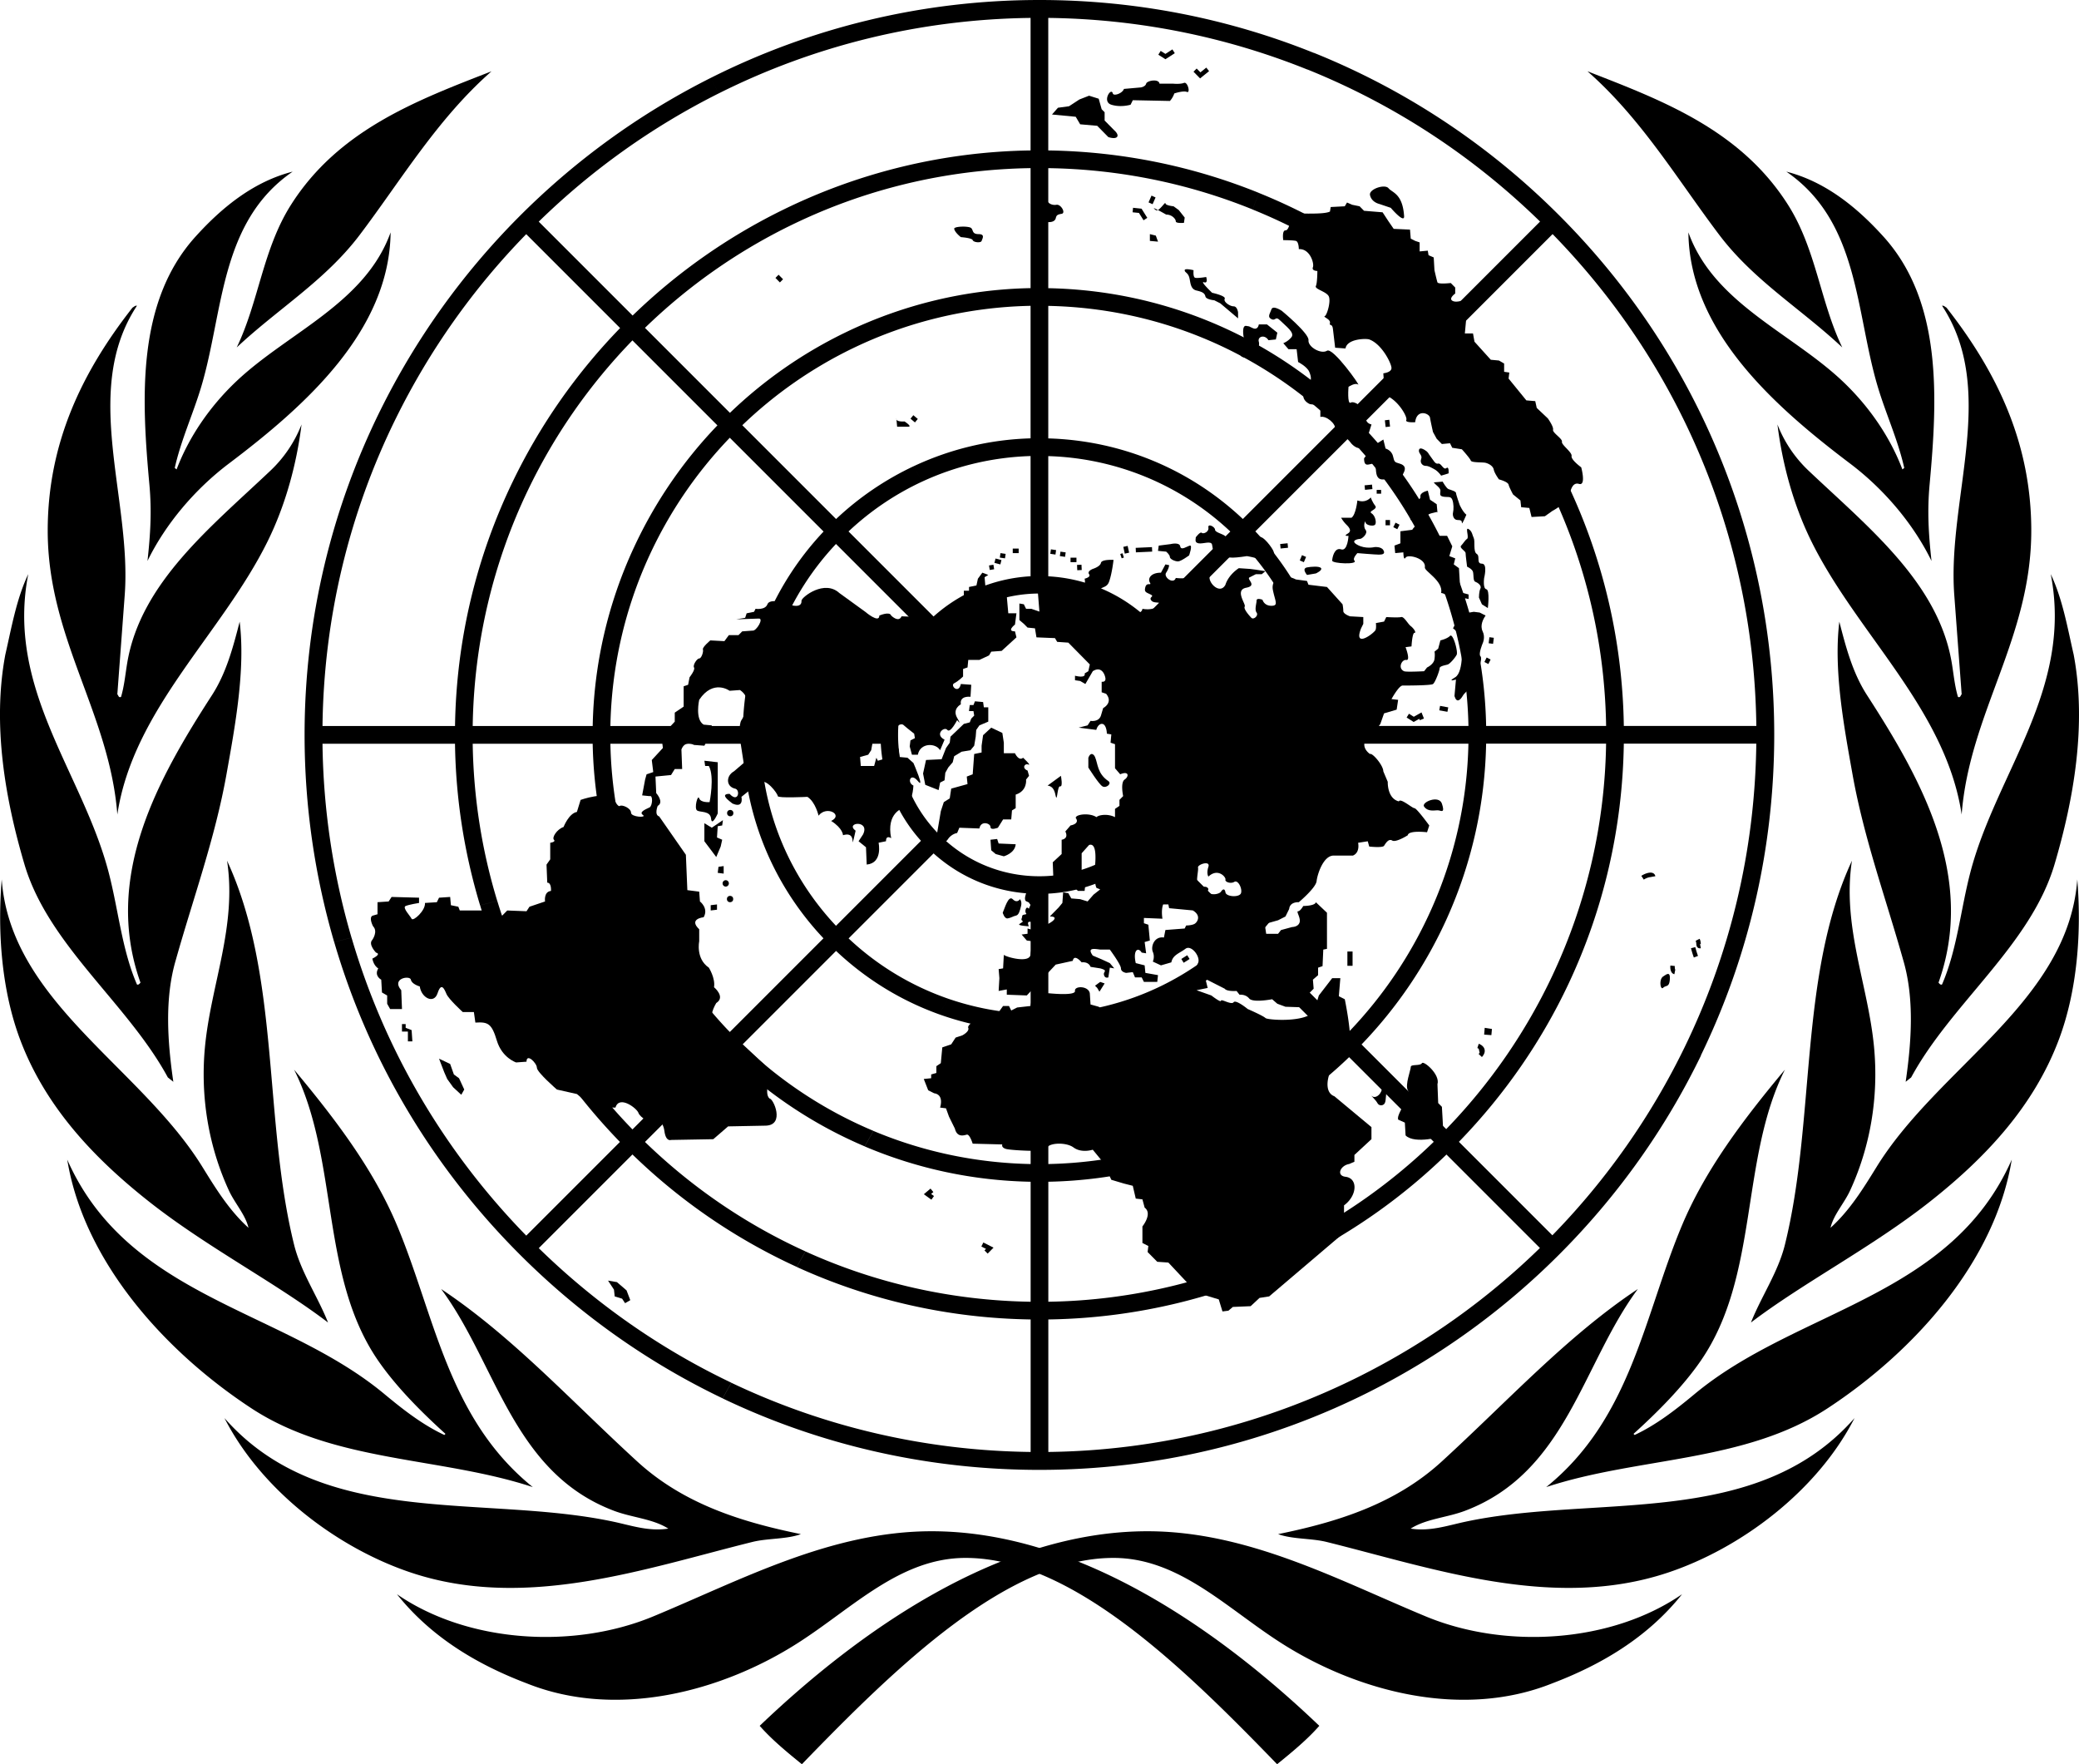 <?xml version="1.0"?>
<svg xmlns="http://www.w3.org/2000/svg" xmlns:xlink="http://www.w3.org/1999/xlink" height="395.622" width="466.259" viewBox="0 0 466.259 395.622">
  <g transform="translate(-366.89 -200.017)">
    <g transform="translate(-1.081)">
      <path d="M663.853 587.03c-2.694 3.079-6.18 5.956-9.466 8.608-21.233-21.943-46.16-46.262-69.854-46.262-14.69 0-25.27 11.182-37.613 19.072-17.13 10.949-40.626 17.115-60.761 9.08-10.83-4.113-21.323-10.17-29.165-20.01 15.848 10.93 39.58 12.4 57.472 4.977 19.776-8.205 39.904-19.099 62.44-19.099 33.223 0 64.797 22.473 86.947 43.635zm-245.542-69.014c21.996 25.039 57.87 16.983 87.234 23.237 4.087.87 7.926 2.227 12.313 1.554-3.49-2.214-8.118-2.463-12.15-3.982-22.783-8.583-26.335-32.967-38.804-49.748 15.926 10.587 29.12 25.082 44.012 38.703 10.364 9.48 23.277 13.537 36.67 16.262-3.218 1.176-7.428.899-10.894 1.758-24.056 5.968-50.727 15.388-76.324 6.941-16.52-5.451-33.71-18.361-42.057-34.725zm-35.258-57.95c13.72 31.063 48.191 33.496 71.111 52.552 4.358 3.624 8.679 6.959 13.466 9.191l.247-.25c-5.289-4.785-11.012-10.488-15.109-16.44-13.1-19.035-8.74-45.052-18.841-65.232 9.177 10.988 17.784 22.302 23.068 34.883 8.503 20.246 11.392 43.342 30.463 58.726-20.64-6.81-44.452-5.454-63.039-17.628-19.537-12.797-37.644-32.996-41.366-55.802zm-14.697-62.846c1.984 27.368 31.12 41.987 45.014 64.484 2.967 4.805 6.02 9.765 10.33 13.645-.672-2.913-3.07-5.495-4.39-8.354-4.455-9.653-6.472-20.823-5.36-32.31 1.354-13.975 7.18-26.953 4.944-41.655 11.975 25.848 8.112 58.162 15.033 86.11 1.531 6.183 5.296 11.594 7.616 17.45-11.766-8.951-27.185-16.896-40.1-27.076-12.49-9.845-23.332-21.384-28.967-36.399-4.06-10.819-5.117-23.724-4.12-35.895zm.814-50.426c1.405-6.108 2.48-12.43 5.138-18.033-5.031 25.817 12.144 44.466 18.008 66.802 2.21 8.417 2.966 17.36 6.37 25.215.317.17.592-.16.788-.414-8.473-23.771 3.948-45.74 16.049-64.477 3.18-4.925 4.712-10.66 6.197-16.458 1.308 10.761-.982 23.218-2.973 34.322-2.563 14.296-7.449 27.695-11.332 41.488-2.557 8.617-1.883 18.342-.571 27.37l-1.234-.984c-9.009-16.632-26.784-29.625-32.152-47.778-4.29-14.508-7.258-31.269-4.288-47.053zm9.502-27.771c0-19.537 7.607-35.474 19.018-50.024.331-.165.567-.497.994-.42-12.561 19.109-1.128 43.229-2.742 64.902l-1.657 22.244c.246.162.246.83.83.574.742-2.48.967-5.118 1.399-7.679 3.024-17.932 18.77-30.414 32.125-43.074a28.528 28.528 0 006.961-10.342c-1.11 8.933-3.602 18.09-7.612 26.208-10.279 20.81-30.132 37.608-33.703 61.257-1.731-22.665-15.613-39.514-15.613-63.646zm33.112-65.903c6.316-7.004 13.396-12.46 21.824-14.617-16.366 11.253-15.477 31.366-20.488 48.183-1.832 6.149-4.525 11.91-5.957 18.265l.415.33c2.722-7.184 7.394-14.09 13.481-19.833 11.511-10.86 28.818-17.434 34.514-33.32-.26 22.076-19.079 38.858-36.266 51.84-7.71 5.824-14.26 13.642-18.258 21.838.668-6.1.971-11.175.427-17.129-1.764-19.285-2.909-40.904 10.308-55.557zm66.428-37.117c-12.146 10.658-20.25 24.377-29.582 36.709-7.76 10.257-18.409 16.612-27.567 25.219 4.943-10.256 5.856-22.008 12.134-31.93 10.735-16.967 28.478-23.552 45.015-29.998z" id="a" fill="#000" fill-opacity="1"/>
      <use transform="matrix(-1 0 0 1 1202.2 0)" xlink:href="#a" width="100%" height="100%"/>
    </g>
    <path d="M748.354 436.68l-3.588-1.958a161.504 161.504 0 01-29.726 42.309l-20.959-20.96c10.268-10.58 18.547-22.59 24.646-35.57l-3.57-1.953a127.56 127.56 0 01-23.925 34.672l-18.986-18.986a100.064 100.064 0 0019.286-28.589l-3.543-1.933a96.54 96.54 0 01-18.584 27.687l-20.982-20.982a66.27 66.27 0 0013.406-20.997l-3.544-1.933A62.703 62.703 0 01645.6 407.59l-19.044-19.041a35.338 35.338 0 009.016-21.765h26.956a62.14 62.14 0 01-4.243 20.703l3.544 1.933a66.37 66.37 0 004.668-22.637h29.715a95.622 95.622 0 01-8.224 36.929l3.543 1.933c5.403-12.1 8.39-25.25 8.653-38.864h26.905a126.275 126.275 0 01-11.935 51.766l3.572 1.953c7.812-16.624 12.058-34.845 12.338-53.718h29.713c-.297 24.318-6.026 47.344-16.012 67.94l3.589 1.956c10.743-22.127 16.446-46.562 16.446-71.883 0-21.533-4.126-42.423-11.964-61.803l-3.682 1.583c7.382 18.288 11.384 37.955 11.63 58.234h-29.717c-.241-16.178-3.42-31.866-9.236-46.49l-3.654 1.566c5.61 14.138 8.68 29.294 8.917 44.924h-26.908a100.022 100.022 0 00-6.746-34.29l-3.655 1.57a96.082 96.082 0 016.433 32.72H666.5a66.45 66.45 0 00-4.027-20.982l-3.654 1.568a62.433 62.433 0 013.712 19.414h-26.956a35.334 35.334 0 00-9.017-21.765l19.063-19.06c5.887 6.26 10.34 13.53 13.2 21.412l3.653-1.568c-3.06-8.336-7.797-16.027-14.048-22.652l21.013-21.011c8.967 9.333 15.811 20.169 20.347 31.924l3.655-1.57c-4.736-12.21-11.865-23.468-21.193-33.162l19.026-19.03c11.783 12.153 20.836 26.254 26.903 41.559l3.654-1.566c-6.268-15.762-15.605-30.285-27.749-42.796l21.01-21.014c14.86 15.222 26.321 32.885 34.061 52.066l3.682-1.583c-8.178-20.239-20.405-38.828-36.306-54.728-15.959-15.96-34.63-28.215-54.957-36.395l-1.464 3.727c19.223 7.743 36.925 19.218 52.175 34.105l-21.01 21.013c-12.3-11.92-26.55-21.16-42.02-27.42l-1.45 3.696c14.96 6.069 28.748 15.006 40.663 26.564l-19.025 19.026c-9.249-8.898-19.914-15.807-31.475-20.537l-1.452 3.695c11.062 4.533 21.264 11.145 30.12 19.65l-21.01 21.01c-5.91-5.57-12.668-9.942-19.97-12.991l-1.453 3.698a62.362 62.362 0 0118.615 12.103l-19.06 19.06c-6.058-5.426-13.651-8.571-21.77-9.014V302.3a62.274 62.274 0 0122.215 4.807l1.453-3.699c-7.424-3.101-15.418-4.838-23.667-5.08v-29.717c12.032.242 23.69 2.687 34.528 7.129l1.452-3.696c-11.294-4.62-23.446-7.16-35.98-7.402v-26.92c15.955.244 31.426 3.426 45.815 9.26l1.45-3.696c-14.847-6.014-30.803-9.29-47.267-9.534v-29.72c20.24.246 39.871 4.235 58.125 11.585l1.464-3.727c-19.314-7.777-40.126-11.874-61.572-11.874-26.495 0-51.529 6.321-73.729 17.477l1.811 3.466c21.482-10.764 45.25-16.628 69.933-16.926v29.72a130.2 130.2 0 00-56.117 13.608l1.805 3.456c16.713-8.273 35.162-12.806 54.312-13.098v26.91a99.56 99.56 0 00-41.81 10.081l1.815 3.472c12.341-5.99 25.911-9.3 39.995-9.584v29.719a66.129 66.129 0 00-26.195 6.24l1.825 3.486c7.566-3.516 15.82-5.493 24.37-5.758v26.96a35.496 35.496 0 00-11.846 2.737l1.822 3.483a31.63 31.63 0 0112.01-2.35c8.466 0 16.425 3.297 22.413 9.283 5.988 5.987 9.284 13.95 9.284 22.417 0 17.478-14.217 31.702-31.698 31.702-8.469 0-16.43-3.298-22.417-9.285-5.987-5.99-9.284-13.95-9.284-22.417 0-8.468 3.297-16.43 9.284-22.417a31.674 31.674 0 0110.407-6.933l-1.822-3.484a35.632 35.632 0 00-9.91 6.285l-19.07-19.071a62.443 62.443 0 0116.455-11.153l-1.825-3.486a66.742 66.742 0 00-17.42 11.852l-21.032-21.033a96.267 96.267 0 0124.653-17.194l-1.815-3.472a100.638 100.638 0 00-25.611 17.89l-19.06-19.058a127.083 127.083 0 0132.168-22.725l-1.805-3.456a131.696 131.696 0 00-33.13 23.417l-21.054-21.055a160.951 160.951 0 0140.368-28.763l-1.81-3.466c-32.088 16.125-58.21 42.403-74.118 74.617l3.453 1.863a160.957 160.957 0 0129.3-41.445l21.056 21.056a131.527 131.527 0 00-24.141 34.556l3.44 1.857c5.87-12.263 13.74-23.621 23.463-33.648l19.061 19.059a100.559 100.559 0 00-18.75 27.436l3.447 1.86a96.044 96.044 0 0118.079-26.521l21.032 21.033a66.726 66.726 0 00-12.863 19.673l3.475 1.88a62.34 62.34 0 0112.173-18.768l19.07 19.07c-5.235 5.852-8.559 13.417-9.02 21.755h-26.962a62.413 62.413 0 014.739-22.059l-3.476-1.88a66.147 66.147 0 00-5.233 23.939h-29.715c.268-13.373 3.267-26.286 8.7-38.124l-3.448-1.86a99.536 99.536 0 00-9.218 39.985h-26.913c.283-18.584 4.546-36.512 12.358-52.832l-3.439-1.857c-7.994 16.6-12.591 35.129-12.883 54.689h-29.721c.292-24.271 5.964-47.658 16.387-68.855l-3.453-1.863c-10.835 21.946-16.952 46.619-16.952 72.704 0 15.956 2.279 31.55 6.632 46.448l3.892-.98a161.304 161.304 0 01-6.506-43.482h29.716a131.372 131.372 0 005.622 36.223l3.853-.97c-3.446-11.298-5.32-23.137-5.506-35.253h26.908a100.486 100.486 0 004.752 28.662l3.86-.974a96.35 96.35 0 01-4.64-27.688h29.715a66.558 66.558 0 003.824 20.412l3.862-.975a62.595 62.595 0 01-3.717-19.436h26.959a35.334 35.334 0 009.014 21.765l-19.061 19.062c-5.88-6.258-10.332-13.519-13.196-21.39l-3.862.974c3.05 8.554 7.858 16.447 14.25 23.222l-21.01 21.012c-10.22-10.64-17.7-23.25-22.13-36.95l-3.86.974c4.6 14.386 12.444 27.62 23.191 38.79l-19.029 19.03c-14.23-14.674-24.508-32.179-30.315-51.232l-3.853.971c5.984 19.737 16.617 37.877 31.36 53.067l-21.011 21.012c-18.596-19.054-31.878-41.923-39.18-66.819l-3.893.98c7.66 26.21 21.79 50.237 41.638 70.08 13.441 13.445 28.804 24.266 45.46 32.24l1.972-3.498c-15.763-7.512-30.344-17.635-43.19-30.177l21.01-21.01a131.104 131.104 0 0036.837 25.209l1.96-3.478c-13.157-5.97-25.325-14.202-35.986-24.537l19.027-19.028c8.918 8.58 19.157 15.305 30.245 20.016l1.96-3.472c-10.77-4.52-20.73-11.02-29.39-19.34l21.012-21.012c6.752 6.37 14.612 11.167 23.133 14.22l1.986-3.517a62.285 62.285 0 01-22.31-13.51l19.061-19.062c6.054 5.43 13.646 8.573 21.765 9.018v26.959a62.55 62.55 0 01-18.516-3.404l-1.986 3.517a66.404 66.404 0 0020.502 3.856v29.713c-12.296-.246-24.21-2.792-35.249-7.423l-1.959 3.472c11.641 4.948 24.215 7.672 37.208 7.923v26.909c-17.706-.273-34.806-4.165-50.494-11.283l-1.96 3.477c16.285 7.442 34.056 11.501 52.455 11.776v29.712c-23.602-.283-46.38-5.634-67.111-15.51l-1.973 3.498c21.91 10.487 46.06 16.031 71.07 16.031 26.233 0 51.51-6.13 74.258-17.64l-1.878-3.643C651.183 519.095 627.3 525.305 602 525.616v-29.713c20.059-.297 39.368-5.105 56.814-13.88l-1.855-3.596a126.229 126.229 0 01-54.959 13.503v-26.909c15.05-.29 29.535-3.9 42.657-10.446l-1.844-3.578a95.58 95.58 0 01-40.813 10.053v-29.713c9.585-.28 18.812-2.587 27.21-6.698l-1.83-3.557a62.204 62.204 0 01-25.38 6.284V400.41a35.326 35.326 0 0021.768-9.018l19.041 19.043a62.85 62.85 0 01-15.43 10.647l1.831 3.557a66.595 66.595 0 0016.426-11.377l20.978 20.979a96.468 96.468 0 01-23.802 16.756l1.844 3.578a100.266 100.266 0 0024.8-17.492l18.985 18.984a127.515 127.515 0 01-31.482 22.361l1.855 3.596a131.09 131.09 0 0032.476-23.106l20.959 20.959c-11.693 11.413-25.137 21.024-39.851 28.473l1.878 3.643a165.134 165.134 0 0042.27-30.63c13.222-13.219 23.891-28.305 31.825-44.645z"/>
    <path d="M609.434 326.656l-.995.04.047 1.193 1.003-.048zM606.98 325.07h1.328v1.012h-1.328zM604.584 324.716l1.168.175.14-1.001-1.167-.167zM603.6 324.377l-1.16-.168.141-1.004 1.16.168zM594.02 323.04h1.328v1.013h-1.328zM591.125 325.058l1.16.167.14-1.002-1.16-.167zM591.244 326.586l-1.332-.338.242-.982 1.332.339zM588.864 327.833l-.165-1.013.985-.165.165 1.012zM458.371 431.349v2.194h1.003l-.173-2.528-1.331-.51v-.842h-.83v1.686zM467.843 438.6l.838 2.361 1.16.851 1.167 2.529-.666 1.176-1.825-1.685-1.332-1.853-.666-1.518-1.168-3.038zM507.407 489.384l.838 2.194-1.168.676-.665-1.01-1.661-.509-.165-1.518-1.332-2.028 1.998.342zM594.85 337.55h-1.828l-.333-3.71.998-.678v-1.855h-5.82l-.165-1.854.833-.507-1.331-.506-.998 1.348-.33 1.519-1.663.339v.842h-1.163v2.192l-4.656 3.88-9.308-.335c-.668 1.517-2.33-.17-2.33-.17-.33-1.012-2.657 0-2.657 0 0 1.857-3.158-.843-3.158-.843l-5.82-4.219c-3.324-3.036-8.31.845-8.476 1.687.166 2.363-3.823.507-3.823.507s-3.324-1.011-3.824.339c-.497 1.348-2.662 1.013-2.662 1.013l-.333.674-1.663.337-.33 1.011-1.996.34 4.986-.17c1.33-.169-.5 2.869-1.33 2.7l-2.324.169-.834.842h-2.16l-.997 1.352-3.157-.17s-1.83 1.519-1.662 2.024c.166.507-.333 2.026-.833 2.026-.499 0-1.496 1.517-1.163 2.023.334.507-.997 2.194-.997 2.194l-.331 1.689-.997.335v4.556l-1.996 1.35v2.024l-2.994 3.206.334 2.698-2.492 2.7.33 2.7-1.496.506-.33 1.18-.665 3.542 1.662.17c.829-.338.664 2.194 0 2.53-.667.338-2.496 1.011-1.496 1.685.998.678-2.66.508-2.66-.505 0-1.01-1.996-1.855-2.493-1.517-.5.336-1.332-1.518-1.332-1.518-1.828-1.855-7.48.168-7.48.168l-.834 2.699c-1.826.339-2.99 3.375-2.99 3.375-1.496.507-2.659 2.36-2.16 2.867.498.507-.833.675-.833.675v3.713l-.83 1.18.164 4.048c1 0 .834 1.858.834 1.858-1.663.168-1.333 2.362-1.333 2.362l-3.489 1.18-.664 1.012-4.322-.17-1.163 1.182-1.167-1.182h-8.311l-.33-.843-1.663-.34-.168-1.853-2.492.167-.498 1.013-2.661.167c.166 1.688-2.66 4.22-2.99 3.547-.337-.676-2.164-2.534-1.331-2.868.832-.34 2.994-.679 2.994-.679v-1.18l-6.153-.167-.663 1.013-2.496.167v2.7l-1.162.338c-.833.504.164 2.362.164 2.362 1.164 1.18-.164 3.034-.164 3.034-1 1.013.829 2.871.829 2.871 1.331.335-.83 1.348-.83 1.348.33 1.686 1.33 2.193 1.33 2.193-1 1.686.667 2.528.667 2.528l.164 2.872 1.164.675v1.852l.664 1.182h2.66l-.166-4.217c-2.328-2.7 1.993-3.375 2.162-2.365.168 1.013 1.996 1.52 1.996 1.52.333 2.532 3.16 4.048 3.988 1.52.832-2.534 1.497-1.013 1.996.166.499 1.183 3.653 4.051 3.653 4.051h2.496l.334 2.363c2.825-.17 3.654.172 4.818 4.048 1.166 3.878 4.323 4.891 4.323 4.891l2.328-.168c0-2.022 2.328.34 2.328 1.354 0 1.008 4.487 4.889 4.487 4.889l4.487 1.01 4.16 3.379 3.156-.338h1.332c.829-2.871 4.82.166 5.15 1.18.336 1.012 2.995 2.7 3.324 1.854.335-.842 2.163-.335 2.496 2.193.332 2.534 1.494 2.027 1.494 2.027l9.477-.169 3.324-2.871 8.48-.166c4.32-.169 1.66-6.075.832-6.075-1.497-1.18.497-6.072.497-6.072l-12.135-11.303c-2.826 0-.333-4.051-.333-4.051 2.16-1.351-.5-3.54-.5-3.54.334-2.028-1.164-4.39-1.164-4.39-2.99-2.024-2.16-5.906-2.16-5.906v-2.7c-2.492-2.36.998-2.7.998-2.7 1.162-2.02-.833-3.54-.833-3.54l-.165-2.194-2.66-.339-.33-7.93-5.985-8.601c-1.166-.34-.334-2.363-.334-2.363 1.496-.844-.335-2.866-.335-2.866l-.165-3.713 3.49-.34.832-1.347h1.662l-.165-4.387c.83-2.193 2.824-1.013 2.824-1.013l2.327.17 1.332-2.532.33-2.025-1.827-.167c-1.995-1.182-.998-5.567-.998-5.567 3.159-4.726 6.814-2.026 6.814-2.026l2.33-.167c3.489 2.36.33 6.747.33 6.747-.665 1.013-.33 4.218-.33 4.218l.83 5.397-2.162 1.858c-1.827 1.013-1.827 3.374.168 3.88 1.329.167.83 3.374-1.166 1.18-2.99 0 1.666 2.7.335 2.022 2.993 1.52 2.325-1.348 2.325-1.348l3.993-3.206c1.497-1.18 4.157 2.532 4.157 3.039 0 .505 6.648.166 6.648.166 1.828 1.181 2.492 4.22 2.492 4.22 1.831-2.365 5.653-.172 2.828 1.18 2.657 1.687 2.657 3.204 2.657 3.204 2.164-.674 2.164 1.013 2.164 1.52 0 .506.664-2.53.664-2.53-2.493-1.857 3.324-2.532 1.664.843l-1 1.52 1.664 1.348.164 3.882c3.659-.34 2.661-4.895 2.661-4.895l1.662-.336c0-1.52 1.162-.676 1.162-.676-1.162-5.737 2.662-6.747 2.662-6.747 2.16-.506 2.326-5.064 2.326-5.064-1.494-.674-.666-3.035.998-1.009 1.66 2.021-.998-4.052-.998-4.052l-1.33-1.18-1.827-.168-.168-1.856h-2.99l-.5 2.363-1.162.337-.335-.676-.497 1.856h-2.992l-.165-2.024 1.828-.506.665-1.012.497-2.7h2.163l2.825-.843c.164-2.868 1.662-2.192 1.662-2.192l.997.842 1.496 1.181.167 1.01-.999.506-.164 1.352.499 1.855h1.328c.499-2.7 3.992-2.7 4.988-1.012l.999-2.362c-2.327-1.18-.044-3.038.62-2.193.665.844 2.205-2.193 2.205-2.193s1.163 1.518 0-.507c-1.164-2.025.83-3.036.83-3.036-.331-2.024 2.162-1.687 2.162-1.687l.167-2.698-2.33-.171c-.495 2.362-2.49.339-1.494-.167 1-.507 1.993-1.52 1.993-1.52v-1.687l.999-.337.165-1.687h2.495l2.16-1.012.5-.844 2.326-.168 3.324-3.038-.33-1.348c-1.995 0 0-1.52 0-1.52l.328-2.524z"/>
    <path d="M527.86 370.95l-2.993-.337.168 1.18h.83c1.328 2.363.166 8.098.166 8.098s-1.993.167-2.327-.843c-.33-1.012-1.164 2.194-.5 2.7.665.504 2.994 0 3.16 1.857.164 1.854 1.496-1.182 1.496-1.182V370.95z"/>
    <path d="M527.525 392.205l.995-2.361.337-1.519-1.167-.5.164-2.53 1.003-.174.165-1.185-2.5 1.694-1.66-1.01v4.047zM529.186 395.919v-1.686l-1.16.167-.172 1.352zM527.69 404.02v-1.184l-1.41.167v1.185zM529.65 398.83c.39 0 .703-.319.703-.713a.708.708 0 00-.703-.717.71.71 0 00-.705.717c0 .394.316.713.705.713z"/>
    <circle r=".9" cx="423.68" cy="311" transform="matrix(.783 0 0 .795 198.88 154.38)"/>
    <circle r=".9" cx="423.73" cy="286.76" transform="matrix(.783 0 0 .795 198.88 154.38)"/>
    <path d="M586.542 362.683l1.99-.843v-3.204h-.995l-.165-1.185-1.833-.167-.33.843h-.83l-.172 1.352h1.003l.164 1.01-.665.675-.33.843-1.331.342-2.993 2.87-.165 1.344-.83 1.185-.995 2.528-3.494.167-.666 3.038.493 2.528 2.993 1.185.337-1.686.995-.509.172-1.685.658-1.185 1.003-1.177.33-1.352 1.66-1.01 1.998-.341.83-1.01.337-2.02.118-1.518zM592.02 368.93v-2.362l-.335-2.194-2.49-1.18-1.828 1.687-.334 2.363v1.517l-1.662.338-.335 4.555-1.328.507.167 1.687-1.828.506-1.828.506-.333 2.193-1.328.843-.669 2.025-.83 4.893s1.498 2.868 2.328 1.518c.832-1.349 2.16-1.518 2.16-1.518l.5-1.182 4.488.169c.333-1.858 2.494-1.18 2.494-.337s1.663.167 1.663.167l1.162-1.855h1.827l.167-2.023.832-.507v-3.038c2.661-.843 2.326-3.373 2.326-3.373l.669-.843-.334-1.18c-1.332-.507-.668-1.69.164-1.352.834.337-1.163-1.519-1.163-1.519-.997.846-1.826-1.011-1.826-1.011h-2.496zM594.68 389.34c-.165 2.024-2.66 2.7-2.66 2.7l-1.828-.506-.997-.844-.167-2.363 1.495-.167.333 1.013 3.824.167zM603.66 378.55c.36 1.471.33-2.365.995-2.194.664.168.168-2.36.168-2.36l-2.993 2.19c1.496.17 1.66 1.69 1.83 2.364zM612.47 369.77c.664 1.52.5 3.713 2.99 5.4.842.569-.499 1.688-1.332 1.18-.83-.505-3.154-4.219-3.154-4.219v-2.192c.498-1.349 1.208-.823 1.496-.169zM613.46 422.404l1.168-1.853-.995-.342-1.16.85.494.502zM608.31 418.36v2.03M632.35 415.916l1.331-.843-.532-.851-1.324.835zM680.46 451.09l1.498.673.164 2.868c1.997 2.024 8.48.338 8.48-.169s-.335-6.241-.335-6.241l-.833-.845-.164-4.22c.664-2.193-3.16-5.4-3.491-4.72-.333.672-2.494.164-2.494.841 0 .673-1.328 4.048-.664 5.23.664 1.182-.5 1.182-.665 2.362-.165 1.18-1.829 3.208-1.496 4.221zM676.8 444.34c-.315 1.278-1.493 2.024-2.158 1.517-.669-.507.827.842 1.162 1.52.332.673 1.328.673 1.663 0 .33-.679.165-2.193.5-2.868.33-.676-1-.844-1.167-.17zM669.07 413.39h1.162v3.207h-1.162zM686.28 380.91c-.725-.983 3.324-2.7 3.989-.674.664 2.022 0 1.687-.665 1.518-.667-.17-2.326.505-3.324-.844zM689.854 358.31l-.172.994 1.825.334.18-.994zM685.694 359.773l-.494.278-1.237.7-1.082-.684-.525.85 1.332.844.251.159.25-.144 1.004-.564.125.31.924-.374-.337-.842zM691.43 320.17h-2.495s.832.337-1.493-1.857c-2.331-2.192-3.824.507-3.824.507l-2.66.337v2.7l-1.332.505.168 1.688 1.828-.168s0 2.024.5 1.181c.5-.844 4.655.167 4.321 2.193-.135.832 4.158 3.035 3.66 5.734 2.16.339 1.661 2.533 1.661 2.533l2.825.337.833-1.687.83.169v-1.013l-1.832-.506-.33-5.4-1.163-.843.331-1.35-1.328-.507.665-2.192-1.165-2.361zM698.74 337.38l-1.329-.167-2.996.506-1.659 3.205s.83.506 1.493 1.687c.665 1.182.999 8.097-.996 9.28-1.993 1.181.168.504.168.504l-.335 3.712c.5 1.688 1.329.846 1.828 0 .503-.84 1.002-1.01 1.666-1.854.665-.845 1.661-2.362 1.828-3.544.165-1.18.997-3.035.497-3.542-.497-.506.5-2.867.5-2.867s.665-1.352 0-2.7c-.664-1.351.166-2.87.665-3.545l-1.33-.675zM700.75 344.263l.17-1.35.992.128-.17 1.35zM700.69 348.925l-.89-.453.499-1.011.89.452zM699.24 335.53l-.667-1.52s0-1.347.332-2.025c.335-.674-.664-1.347-1.161-1.517-.5-.17-.332-1.518-.5-2.194-.165-.674-1.327-1.18-1.327-1.18s-.336-2.53-.336-3.036c0-.506-1.495-1.18-.996-1.688.5-.506.833-1.18 1.332-1.519.499-.337-.5-2.7.33-2.193.832.507.832 1.35 1.165 2.025.332.674-.167 3.037.665 3.544.83.504-.168 2.19 1.163 2.19 1.329 0 .5 3.208.5 3.208s-.335 2.36.495 2.53c.833.169.335 4.218.335 4.218l-1.33-.843zM688.44 308.19c.497.674 1.495 1.18 1.495 1.857 0 .675-.332 1.18.667 1.349.995.168 1.662-.17 1.993.674.333.843.333 2.193.168 2.868-.168.676.165 1.687.995 1.687.833 0 .998.17.998.676 0 .505.998-1.857.998-1.857-.833-.674-1.498-2.194-1.498-2.194s-.83-2.361-.83-2.698c0-.338-1.162-.676-1.66-.844-.5-.17-1.333-1.687-1.333-1.687l-1.993.17zM690.1 306.68c-.5-.677-.999-1.182-1.663-1.518-.663-.339-1.162-.676-1.83-.676-.664 0-1.327-.676-.998-1.518.335-.844-.5-1.181-.5-1.857 0-.674.5-.674 1.332-.168.833.507.665.674 1.333 1.52.663.842.994 1.686 1.658 1.517.668-.17 1.166 1.518 1.83 1.012.665-.506.5 1.18.5 1.18l-1.662.508zM670.65 325.74c.917.932-4.986.673-4.986 0 0-.674.5-3.035 1.993-2.532 1.497.508 1.661-3.035 1.661-3.035s-1.328.167-.164-.507c1.163-.674 0-1.687-.5-2.193-.498-.507-.997-1.35-.997-1.35h2.33c.998-.676 1.327-3.88 1.327-3.88 1.994.674 2.992-.676 2.992-.676s.337 1.012 1 1.858c.665.842-1.665 1.18-.833 1.687.834.506 1.164 2.023.834 2.528-.335.507-2.166.17-2.166-.505s-.664.844 0 1.688c.665.843-.83 2.023-1.163 2.023-.333 0-2.49.339-.664 1.35 1.827 1.012 3.826.508 3.826.508s1.495-.17 1.993.675c.5.843-.165 1.012-.996 1.012-.83 0-4.822-.339-4.822-.339s-1.163 1.182-.665 1.688zM660.01 327.26c.834-.169 2.824-.339 3.159.168.334.505-1.164 1.18-1.164 1.18l-1.995.338c-.664-.844-.83-1.517 0-1.686zM681.46 313.09c1.329-.674 4.154-.674 3.989-1.687-.165-1.012 1.661-1.35 1.661-1.35l.5 2.024 1.496 1.012.167 1.856s.497-.337-1.33.17c-1.83.506-.664 1.348-.664 1.348l-3.991.169-.5-1.688-1.328-1.854zM674.97 303.98c1.01 0-.33 3.88 2.326 3.543 2.66-.339.17 1.18 2.162 1.349 1.996.17 1.497-1.518 2.161-2.698.667-1.181.335-1.857-.83-2.194-1.166-.337-1.166-.337-1.496-1.689-.331-1.348-1.662-1.687-1.662-1.687l-.5-2.023-2.161 1.349-2.16 2.868c0 2.195 1.162 1.182 2.16 1.182zM679.37 318.236l.5-1.012.894.454-.5 1.012zM677.63 316.63h.998v1.181h-.998zM678.469 294.15l.167 1.518-.991.112-.168-1.516zM675.64 309.88h.998v.845h-.998zM673.022 309.863l-.098-1.009 1.663-.166.098 1.008zM659.308 326.088l-.914-.399.5-1.18.913.398zM654.09 323.017l-.097-1.005 1.665-.167.097 1.005zM625.244 322.705l-3.651.167.047 1.01 3.65-.167zM619.145 324.17l-.331-1.517.975-.219.331 1.516zM618.446 325.215l-.315-.96.498-.169.315.961zM626.76 322.37l-.165 1.18 1.826.17s.83.676.83 1.18c0 .507 1.166 1.012 1.83 1.012.665 0 2.493-1.35 2.493-1.35s.832-2.362.168-2.194c-.667.168-1.996 1.181-2.16.168-.17-1.012-2.161-.506-2.161-.506l-2.661.34zM635.07 320.51c0 .505-.33 1.18.664 1.35 1.002.167 2.83-.674 2.995.337.168 1.012.168 1.689 1.496 2.196 1.328.504 2.162.674 3.159.674.995 0 3.16-.34 3.16-.34s2.351.368 2.824.845c1.828 1.855 2.99 2.361 3.49 1.518.498-.844-.166-2.698-.331-3.373-.168-.677-2.496-3.882-3.327-3.207-.83.676-.996 0-2.493.505-1.496.506-4.655.17-4.82-.505-.165-.676-2.492-1.01-2.492-1.687 0-.676-1.661-1.518-1.497-.507.165 1.012-1.162 1.518-1.5 1.183-.33-.338-1.328 1.011-1.328 1.011zM673.31 298.91l1.166-3.71c-1.661-.338-1.331-2.192-1.331-2.192-.166-1.52-2.492-3.206-3.324-2.7-.83.505-.5-3.544-.5-3.544s1.498-1.01 2.162-.505c.665.505-5.65-8.435-6.982-7.592-1.329.844-4.319-.843-4.154-2.363.166-1.517-5.984-6.58-5.984-6.58s-1.996-1.347-2.327-.335c-.333 1.011-.997 1.687 0 2.191.996.508.83-.842 1.992.337 1.164 1.181 3.327 2.7 2.495 3.713-.832 1.014-1.83 1.35-1.83 1.35l1.166 1.35h1.828l.333 2.867s1.993 1.013 2.493 2.194c.499 1.18.499 1.856 0 2.532-.5.674-1.493 1.855-1.329 3.034.165 1.181 1.496 1.688 1.496 1.688l1.328.17 1 .506v2.195c1.327-.339 3.488 1.515 3.323 2.698-.165 1.18.33.505 1.993 1.687 1.664 1.18 1.166 1.35 2.329 2.194 1.164.84 2.162.335 2.657-1.185z"/>
    <path d="M645.88 275.97c-.165-.676-.5-3.039.499-2.87.997.17.333 0 1.496.507 1.164.507 1.33-.843 1.33-.843h1.83l2.325 1.854-.333 1.52-1.662.167c-.83-1.348-2.493-.842-2.16.34.332 1.18-.83 3.373-1.494 3.54-.665.17-2.83.17-2.66-.841.165-1.013.829-3.374.829-3.374zM644.55 271.41v-1.349s-.17-1.349-.998-1.349c-.829 0-2.326-1.011-1.996-1.687.335-.676-2.825-1.35-2.825-1.35s-2.824-2.7-1.827-2.36c.998.336.5-1.183.5-1.183s-1.997.337-2.496.17c-.5-.17-.334-1.688-.334-1.688s-1.992-.506-1.992 0c0 .507.665.507.994 1.517.335 1.012.169 2.7 1.667 3.037 1.496.338 1.826.674 1.995 1.35.166.676 1.993.843 1.993.843l1.331.675 3.988 3.374zM626.6 254.206l-.494-1.352-1.332-.334v1.52zM626.1 247.12c-1.738-1.32 2.325 1.013 2.325 1.013 1.329 0 2.16 1.012 2.16 1.52 0 .505 1.83.337 1.83.337l.169-1.183-1.333-1.687-1.162-.841s-1.828-.17-1.828-.676c0-.505-1.497 2.024-2.161 1.517zM656.68 248.13c-.486 1.476-.664 3.544-1.496 3.544-.83 0-.5 2.195-.5 2.195s2.165 0 2.83.167c.662.167.662 1.854.662 1.854 2.496-.167 3.494 3.207 3.16 4.05-.334.843.997.843.997.843s0 2.7-.334 3.374c-.33.676 2.162 1.182 2.826 2.194.665 1.013-.334 4.386-.83 4.555-.5.17 1.327.674 1.162 1.518-.168.845.5 0 .665 1.35.165 1.35.5 4.217.5 4.217l2.325.17c.334-2.192 4.62-2.277 5.32-2.025 2.826 1.012 4.99 5.399 4.99 6.41 0 1.012-1.831 1.183-1.831 1.183l.334 4.89c2.825.845 5.152 4.895 4.821 5.57-.333.674 1.992.507 1.992.507.335-3.04 3.16-2.026 3.324-1.013.17 1.013.666 3.206.666 3.206l.832 1.516 1.163 1.181 1.828-.168.5 1.013 2.16.339s1.831 2.022 1.996 2.53c.168.504 2.66.337 3.324.504.664.17 1.663.676 1.828 1.52.168.844 1.166 2.193 1.166 2.193s1.993.507 2.16 1.18c.166.674.999 2.193.999 2.193l1.658 1.35.168 1.52 1.828.169.5 2.022 2.99-.167 1.665-1.181c2.16-1.18 3.657-2.7 3.824-3.375.164-.675.497-3.204 2.16-2.698 1.661.506.5-3.713.5-3.713s-2.327-1.687-2.163-2.532c.167-.842-2.325-2.528-2.16-3.204.165-.676-2.161-2.024-1.996-2.699.165-.676-1.163-2.532-1.163-2.532l-2.495-2.36-.333-1.52-1.993-.167-3.989-4.893.165-1.351-1.163-.168v-1.855l-1.162-.676-1.83-.169-3.656-4.047-.333-1.857h-1.828l.331-3.544c1.165-1.519.499-4.386.499-4.386s-2.33 1.18-3.49.674c-1.166-.504.497-1.687.497-1.687v-1.349l-.996-1.012s-2.828.339-2.993-.167c-.166-.507-.664-2.7-.664-2.7l-.167-2.87-1.162-.503-.169-1.014-1.826.168v-2.024l-.999-.337-.996-.506-.166-2.026-3.658-.167-1.163-1.687-1.329-2.025-4.156-.337-.998-1.01-1.662-.34-1.163-.506-.499.845-3.16.167-.164 1.013c-1.662.843-8.31.167-8.48.673zM674.14 243.75c-.263-1.332 3.327-2.53 4.157-1.52.833 1.013 3.159 1.184 3.492 6.245.117 1.812-2.993-1.855-2.993-1.855l-2.495-.844c-1.329-.339-1.996-1.18-2.16-2.026zM625.383 245.811l-.908-.41.667-1.52.908.411zM616.79 229.24l-2.165-2.194v-1.855l-.665-.677-.664-2.36-2.16-.675-2.162.842-2.327 1.519-2.492.34-1.332 1.516 5.32.504.996 1.69 3.827.337 2.49 2.53c2.166.676 2.663-.337 1.334-1.517zM616.46 220.97c-.366-1.483-2.495 1.855-.33 2.528 2.16.679 4.318 0 4.318 0l.5-1.011 8.31.17c.668-.676.998-1.688.998-1.688s1.996-.676 2.825-.339c.832.34.169-2.36-.665-2.023-.83.337-2.491.168-2.491.168h-2.994c-.165-1.18-2.825-.675-2.99 0-.17.675-1.163.843-1.163.843l-3.824.339c-.333 1.013-2.326 1.687-2.494 1.013zM600 249.44c2.556.811 3.49.21 3.659-.464.165-.675.33-.845 1.328-1.012.997-.17-.167-2.193-1.163-2.025-.999.169-1.996-.337-2.16-1.18-.17-.843-1.832-3.037-1.997-1.35-.166 1.688-1.163 1.688-.998 2.869.168 1.178.667 2.949 1.331 3.162zM580.89 251.34c-.12-.597 3.324-.674 3.824-.17.5.507.165 1.35 1.662 1.35 1.494 0 .83 1.013.664 1.52-.165.505-1.826.337-1.996-.168-.165-.507-2.66-.678-2.66-.678s-1.329-1.013-1.494-1.854zM635.718 217.277l.322.322.344-.283 1.669-1.35-.627-.79-1.316 1.065-.846-.86-.705.715zM628.26 213.302l.266-.171 1.834-1.183-.533-.853-1.567 1.01-1.066-.674-.524.858 1.331.842zM622.321 247.766l1.035 1.646.838-.541-1.16-1.853-.133-.206-.243-.024-1.66-.175-.102 1.01zM567.92 293.85l.17 1.857h2.49c.999 0-.83-1.181-.83-1.181s-1.994.17-1.83-.676zM571.09 293.905l.637-.78.997.84-.637.78zM540.802 262.341l.707-.716.997 1.013-.707.716zM587.678 480.423l.713.715.83-.842.486-.493-.619-.318-1.66-.843-.447.906 1.041.525zM574.61 468.202l1.167.843.58-.82-.642-.468.501-.422-.635-.779-1.002.843-.494.421zM699.83 435.33c-.22-.86-1.19-1.212-1.299-1.248l-.317.962v-.006c.079.03.194.09.31.166l.203.875a3.207 3.207 0 01-.22.292l.732.685c.533-.594.73-1.17.591-1.726zM701.363 432.144l-1.622-.12.125-1.518 1.622.254zM739.89 418.99c.71-.45 1.62-1.267 1.496.634-.126 1.897-.873 1.266-1.496 1.897-.623.634-.997-1.897 0-2.531zM748.35 411.83c-.014-.033-.023-.15-.03-.235-.022-.279-.058-.658-.255-1.056l-.891.452c.11.226.132.465.151.694.025.295.058.633.341.847.179.136.404.175.673.123l-.19-.98c.076.013.177.083.201.155zM746.13 412.66a21.99 21.99 0 00.64 2.078l.935-.356c-.007-.009-.37-.998-.609-1.97l-.966.248zM742.5 416.64l-.993-.1c-.078.797.112 1.78.897 1.94l.196-.992c.007 0 .016.006.018.006-.08-.072-.154-.48-.118-.854zM738.13 396.51a.91.91 0 00-.545-.71c-.738-.324-1.982.213-2.592.627l.552.842c.631-.427 1.46-.633 1.645-.539-.017-.006-.04-.036-.046-.055l.986-.165zM692.09 342.61c-.664.676-2.16 1.013-2.16 1.013l-.5 1.856-.83.674s.165.506 0 1.687c-.166 1.18-1.663 1.856-1.663 1.856l-.664.844s-4.007.217-4.488 0c-1.497-.675-.498-2.7.5-2.531.995.17-.169-2.869-.169-2.869l1.332-.168s.164-3.038.664-3.038-.165-1.011-.833-1.518c-.664-.504-1.494-2.191-2.162-2.023-.664.167-3.324 0-3.324 0l-.499 1.013-1.83.336s.158 1.305-.161 1.688c-1.002 1.18-4.822 3.71-3.162-.506l.497-1.011v-1.52l-2.989-.167s-1.496-.507-1.496-1.182c0-.675-.167-1.517-.167-1.517l-3.492-3.88-4.154-.506-.334-.845-2.49-.337c-2.995-1.517-5.656-.169-5.156 2.362.499 2.533 1.328 3.544-.331 3.544-1.665 0-1.996-1.35-1.996-1.35s-1.328-.507-1.328.168c0 .676-.5 2.025 0 2.7.496.673-.668 1.686-1.167 1.18-.495-.507-1.826-2.022-1.493-2.529.331-.506-2.33-3.713.331-4.218 2.661-.507-.166-2.026.833-2.361l1.328-.676h1.329l.832-.676-2.16-.335-1.329-.17-2.495-.168c-2.492 1.687-2.99 3.712-2.99 3.712-1.332 2.53-4.488-1.013-3.324-2.362 1.162-1.35-3.658-.17-4.49.505-.833.675-3.326.338-3.326.338-.497 1.52-2.824-.167-2.16-1.18.665-1.013.665-1.688.665-1.688l-.83-.169-.997 1.856c-2.327 0-2.994 1.348-2.496 2.193.499.842-.664-.169-.998 1.012-.33 1.18.169 1.18 1.167 1.687.998.507-.5.507.165 1.349.664.845 2.66 0 1.497 1.182-1.163 1.18-3.493.676-3.493.676-.165 1.515-3.324 1.18-3.654.674-.335-.506-2.826-3.544-2.826-3.544l-3.163-.168c-.33-2.36 1.498-1.18 2.163-3.037.668-1.856 1-4.891 1-4.891s-2.663-.169-2.828.674c-.165.844-1.828 1.35-1.828 1.35s-1.331.505-.832 1.18c.5.677-.998 1.011-.998 1.011s.26 1.09-.165 1.52c-1.328 1.35-4.656.167-5.152-.338l-1.996-.844-1.996-1.349-2.326 1.01-.664.677h-2.495l-.165 2.022 4.488.505.333 4.176-1.83-.63h-1.164l-.497-1.013-.999-.17v3.711l.999.845.832.841 1.663.17.333 2.023 4.153.171.5.842 2.495.17 4.82 4.89-.333 1.52-.833.506c.335 1.181-2.158.507-2.158.507v1.01l1.16.17 1.167.673 1.66-2.867c1.829-1.18 2.658.507 2.827 1.519.165 1.012-.833.843-.833.843v2.364l.998.335c1.665 2.025-.664 3.207-.664 3.207l-.5 1.686c-.5 1.519-2.327 1.18-2.327 1.18l-.663 1.013-1.998.507 3.947.505c.376-1.35 1.37-1.687 1.87-1.012.5.676.5 1.857.5 1.857l1 .168-.169 1.855.999.339v5.398l1.163 1.35c1.995-.842 1.995.507.996 1.18-.996.673-.333 3.712-.333 3.712l-.83.842v1.351l-.997.675v1.855c-1.663-.843-3.659-.508-4.159 0-1.493-1.013-4.652-.675-4.652.17.996 1.35-1.162 1.687-1.162 1.687l-1.166 1.35c.833 1.687-.829 1.854-.829 1.854v3.207l-1.996 1.856.168 4.386c0 1.181 2.492 1.349 2.99.675.499-.675 2.495 1.35 2.495 1.35h1.493l.335-3.038-.999-.506v-4.893l1.663-1.857c1.996-.674 1.331 4.39 1.331 4.895.166 1.855.994 1.687 1.828 1.348 1.662-.674.33 1.859-.998 1.688-1.329-.167-.5 1.687-.5 1.687l.834.339-1.498 1.18-1.327 1.52-1.666-.508-1.992-.166-.665-1.184-1.166-.168-.166 2.36-.83 1.013-1.995 2.027c2.661 0-.334 1.852-.998 1.852 1.496.507-.165 2.027-3.988.847v1.179l-1.332.17 1.167 1.347 1.327.17-.499 2.867c0 2.193-5.484.673-5.984.169l-.166 3.037-.998.166.166 2.027-.166 2.869 1.828-.338v1.182l4.49.169 6.484-6.92 3.822-.841c.331-1.69 1.992.338 1.992.338 1.664-.173 1.997 1.01 1.997 1.01l2.162.338c1.826.508.722.685.83 1.352.164 1.01.996.673.996.673l.335-2.193.998.168-.998-1.181-1.831-.845-1.993-.842c-1.332-1.855.332-1.518 1.663-1.348h2.16s2.496 3.372 2.496 4.216c0 .846 1.163 1.014 1.163 1.014l1.493-.17.5 1.18h1.496l.5 1.01h2.992l.166-1.517-2.829-.503-.164-1.69-1.993-.506c-.668-2.866.496-3.71 1.328-2.359l.997.165-.333-2.53 1.163-.338-.332-3.544-.996-.335v-1.182l4.153.172c-.33-2.197.168-3.208.168-3.208h1.163l.166.846 5.086.48 3.596-4.125c-.181-.315.361-.508-.034-.912-.5-.506-1.166 0-2-.506-.83-.503 0-3.374-.165-4.048-.166-.674 2.829-1.69 2.33-.169-.5 1.52 0 2.194 0 2.194 2.16-2.025 3.989.167 3.824.674-.17.506 1.161 1.013 1.991.506.833-.506 1.83 1.52 1.497 2.53-.334 1.011-3.323.844-3.488-.169-.17-1.013-.67-.674-.998-.167-.335.506-1.828.842-2.66.335-.17-.102-.25-.187-.297-.269l-3.596 4.125.233.024c1.993 1.183.998 2.7.335 3.038-.668.337-1.831.337-1.831.337l-.33.676-4.323.336-.334 1.689c-2.161-.341-2.99 2.023-2.492 3.202.5 1.18 0 2.193 0 2.193l1.829.845 2.325-.672c.335-1.69 1.828-2.028 3.16-3.038 1.328-1.013 3.491 1.852 2.824 3.204-.664 1.348-.664 1.855-.664 1.855l.164 1.52-1.66.673-1.33.676-.169.844h-4.486l-.83.842-2.162.173-.668 1.01-1.493.17s-2.495 1.181-1.496 2.53c.997 1.351-4.155 1.182-5.322-.675-.333 1.685-2.16.168-2.16.168l-1.828-.507-.165-2.528c-.333-1.689-3.492-1.689-3.324-.506.165 1.181-5.987.506-5.987.506l-1.994.969-1.83 1.056-.165.842-2.994.337-1.328.676-.498-1.013h-1.33l-1.33 1.858c-3.49.17-6.815 2.193-6.483 3.037.333.842-1.328 1.69-1.328 1.69l-1.498.5-.995 1.52-1.995.676-.335 3.544-.995.673v1.52l-1.166.335v.845l-1.661.169.995 2.531 1.334.676c2.327.335 1.328 3.206 1.328 3.206l1.328.166.668 1.855 1.328 2.7c.5 2.027 1.996 1.52 2.66 1.351.665-.166 1.328 2.024 1.328 2.024l6.649.17s-.33.675.833 1.012c1.162.335 8.81.676 9.144.17-.335-1.52 4.153-1.858 5.984-.508 1.826 1.348 4.32.508 4.32.508l2.494 3.033 1.665 3.713 2.825.842 1.993.508.667 2.868 1.494.169.5 1.857c1.83 1.349-.5 4.218-.5 4.218v3.71l1.33.676-.167 1.351 2.164 2.19 2.492.172 6.318 6.747 4.985 1.517.83 2.7 1.333-.169.996-.842 3.989-.169 1.996-1.858 2.16-.335 18.452-15.69-1.664-1.014v-3.71c2.992-2.192 3.158-6.075.333-6.412-2.144-.256-1.162-2.531.833-2.868l1.162-.504v-1.52l3.823-3.541v-2.7l-8.309-6.92c-3.659-1.347 0-9.447 2.49-9.278 2.496.167-.164-12.484-.164-12.484l-1.332-.673.335-4.051h-1.828l-2.993 3.882-.83 2.697c-.333 3.547-10.64 2.868-11.14 2.362-.5-.507-3.989-2.024-3.989-2.024s-2.66-2.193-3.158-1.517c-.5.676-2.825-.845-2.825-.338 0 .507-2.16-1.179-2.16-1.179l-3.324-1.182 2.495-.508-.5-2.023 4.318 2.193c.5.672 2.66.507 2.66.507l.665.844s1.332-.171 2.166.843c.83 1.013 5.15.169 5.15.169l1.163 1.01 1.828.676 5.155.17.165-3.204.998-1.013-.166-2.027 1.163-1.01v-1.686l.998-.338.165-3.71.83-.169V404.7l-2.493-2.363c-.164.845-2.824.845-2.824.845s-.665 1.18-1.164 1.18c-.497 0 .666 1.516.332 2.53-.332 1.01-1.663 1.01-1.663 1.01l-2.495.677-.664.845h-2.66l-.33-2.193 2.99-.845 1.661-.842.833-1.69c.165-1.684 2.16-1.517 2.16-1.517s3.824-3.206 3.99-4.722c.169-1.519 1.497-5.737 3.823-5.737h4.323c1.661-.677 1.163-2.869 1.163-2.869l2.162-.335.333 1.18s2.993.337 3.324-.169c.334-.504.998-1.687 1.83-1.18.831.505 3.49-1.182 3.49-1.182.166-1.181 4.322-.675 4.322-.675l.5-1.517s-2.825-3.88-3.324-3.88c-.5 0-3.159-2.365-3.493-1.52-2.656-.674-2.492-4.387-2.492-4.387l-.998-2.36c0-1.352-2.49-4.22-2.993-3.88-2.495-1.856-.664-4.05 0-4.219.665-.167 2.33-2.53 2.33-2.53l.83-2.363 2.825-.84.333-2.195-1.493-.169s1.66-3.037 2.492-3.037c.833 0 6.318 0 6.813-.339.5-.335 1.496-3.035 1.496-3.541 0-.507 1.333-.676 1.829-.846.499-.167 1.662-1.517 1.995-2.192.333-.68-.828-4.898-1.495-4.223z"/>
    <path d="M600 403.43c.25-.25.5.76.998.634.495-.127.747.886.25.886-.5 0-.5.634-.5.887s0 .884-.375 1.264c-.374.38-.75.126-1.249-.126-.497-.253-.744-.253-1.37-.253-.622 0-.126 1.013-.126 1.013s-2.618-.127-2.119-.508c.5-.376.998-.506.626-.76-.376-.253 0-.504 0-1.01 0-.508 1.247-.253.87-.634-.371-.38.008-1.848.623-1.013l.376-.887c-.376-.379-.124-.507-.872-.756-.748-.253-.127-1.773-.127-1.773l.127-1.012c.249-1.263 2.741-1.391 2.867-.254.123 1.14 0 1.9 0 1.9l.75.251s-.127.763-.75.763c-.626 0 0 .375-.375.757l.376.63zM591.77 404.7c.375-.76 1.246-4.05 2.245-3.037.994 1.013 1.62 0 1.62 0s.499.508.249 1.52c-.25 1.01-.5 2.024-1.125 2.15-.621.127-1.121.507-1.866.634-.747.127-1.123-1.267-1.123-1.267z"/>
  </g>
</svg>
